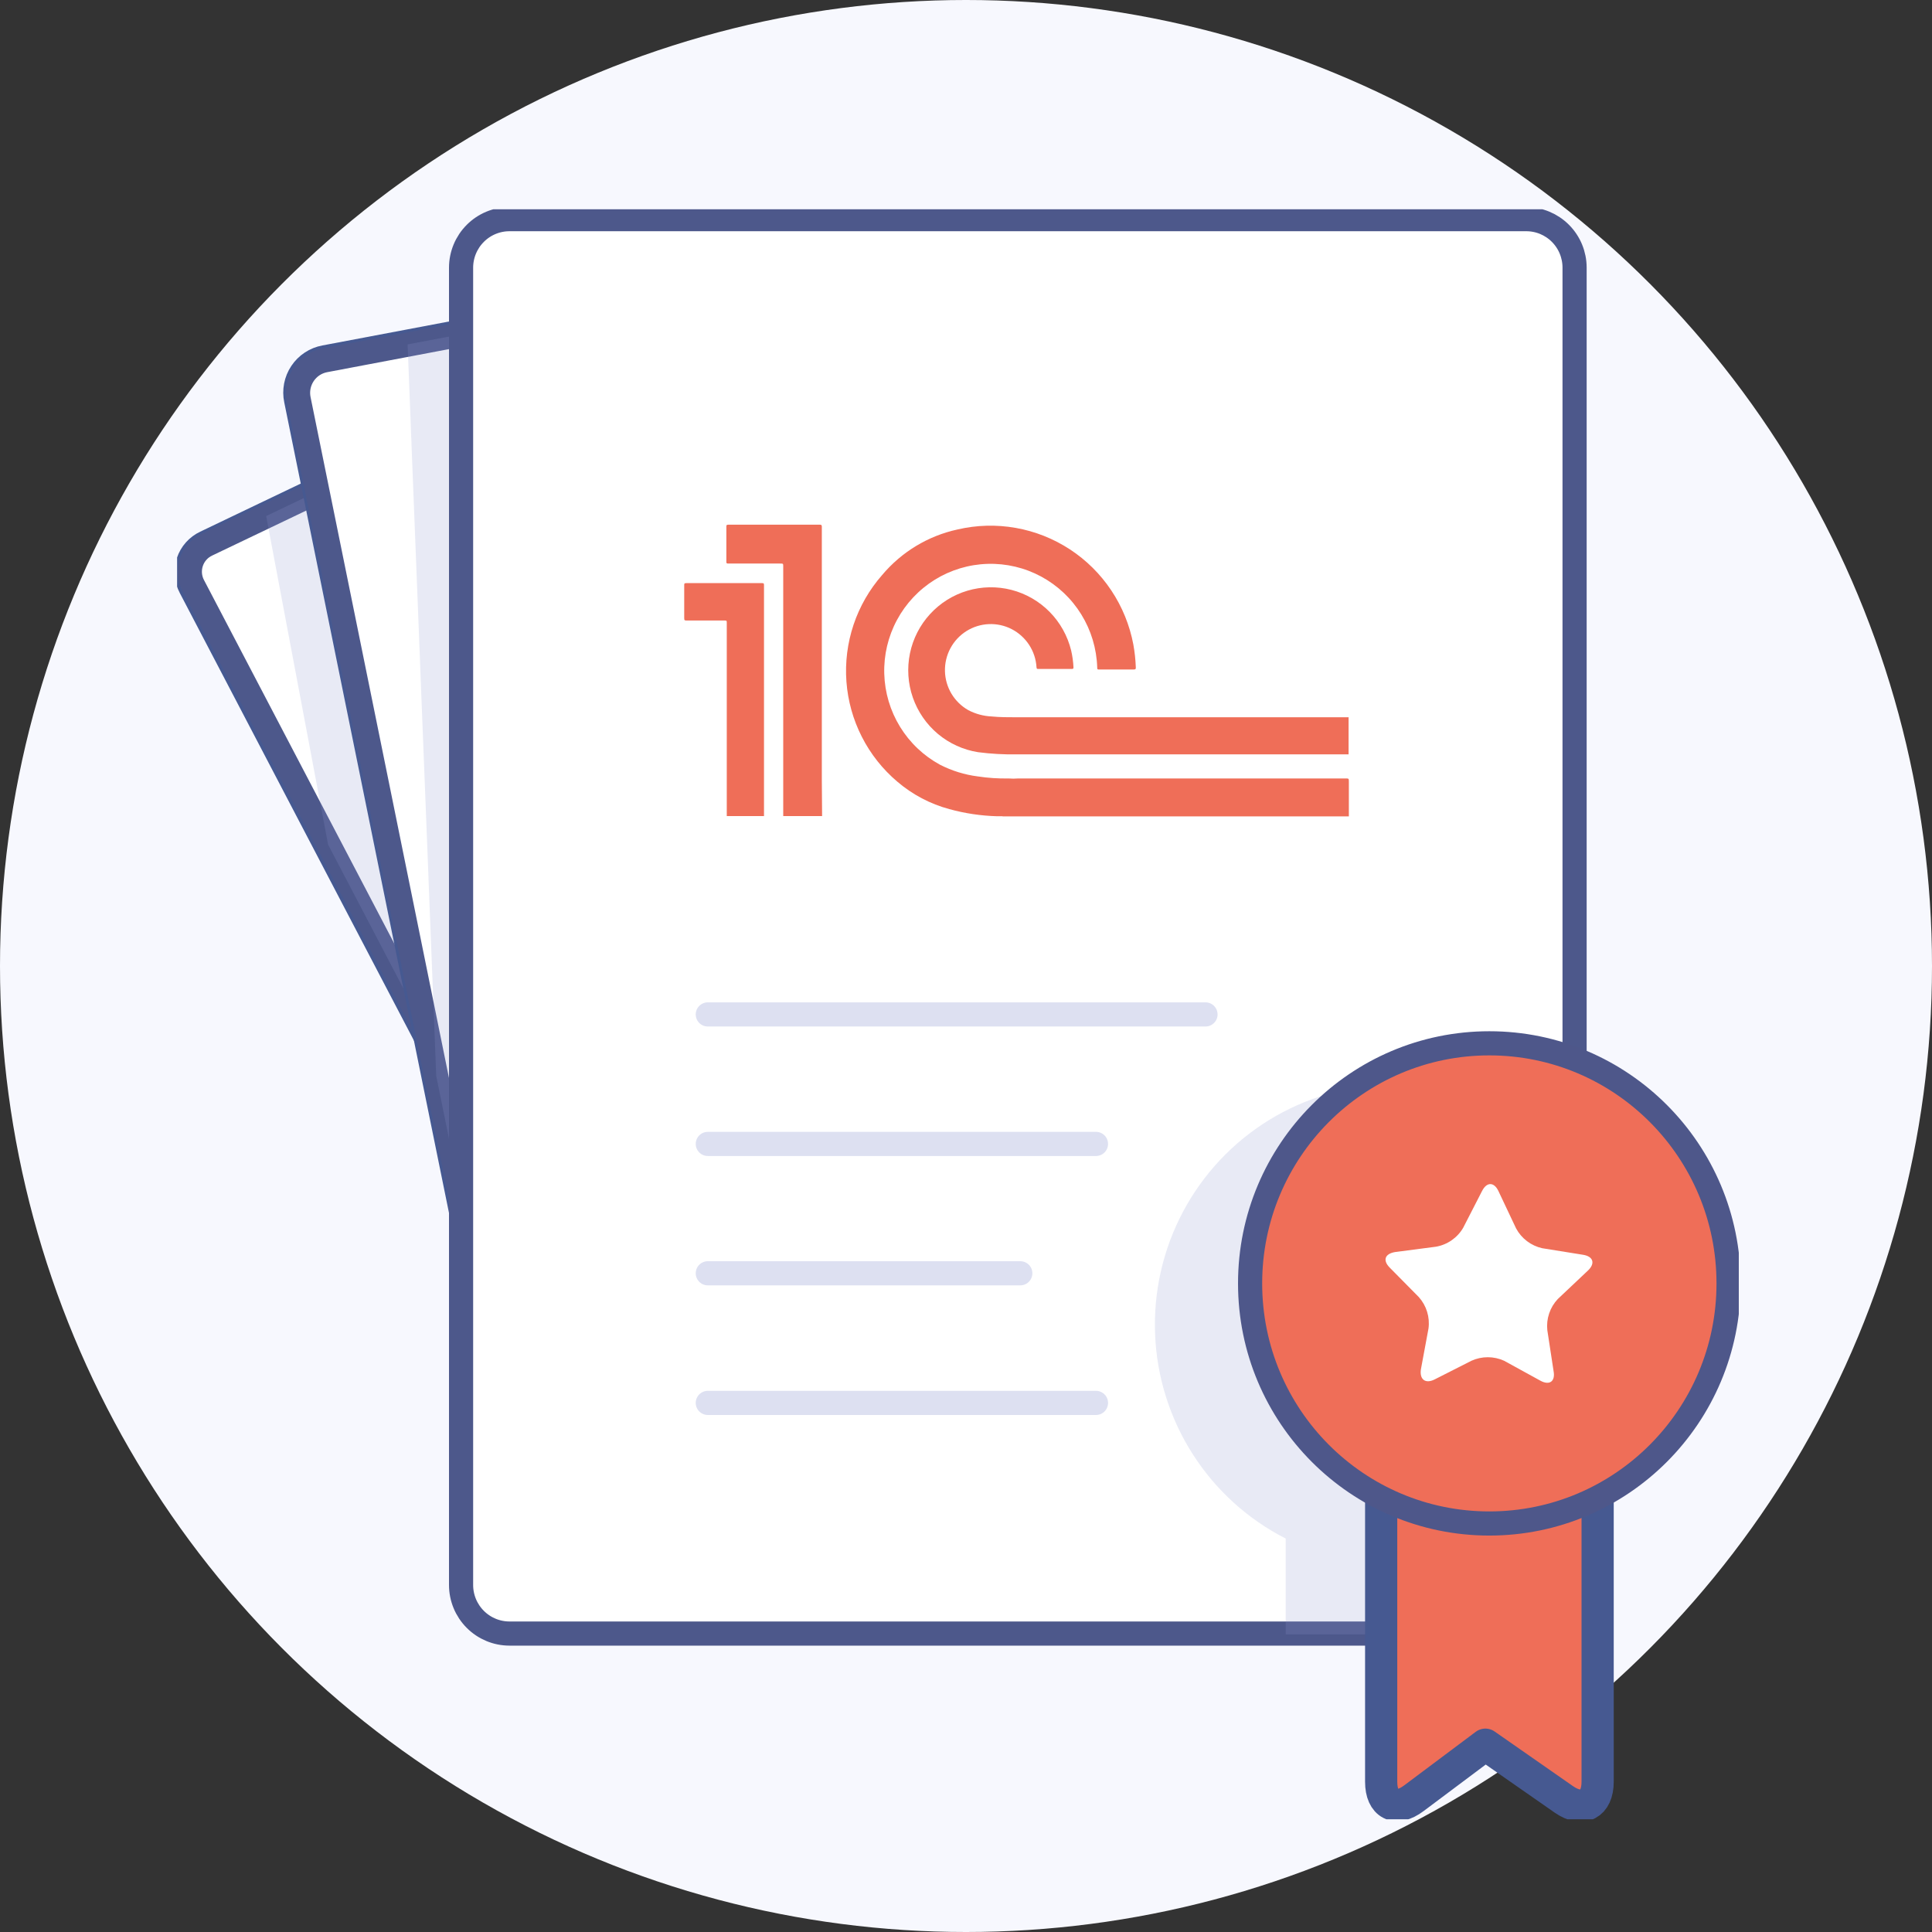 <?xml version="1.0" encoding="UTF-8"?> <svg xmlns="http://www.w3.org/2000/svg" width="120" height="120" viewBox="0 0 120 120" fill="none"><rect x="0" y="0" width="120" height="120" fill="#333333" stroke="none"/> <circle cx="60" cy="60" r="60" fill="#F7F8FE"></circle> <g clip-path="url(#clip0_433_270)"> <path d="M74.749 80.829L46.106 97.416C45.889 97.545 45.648 97.628 45.397 97.66C45.147 97.692 44.892 97.672 44.65 97.603C44.407 97.532 44.181 97.413 43.986 97.253C43.79 97.092 43.63 96.893 43.514 96.668L20.378 52.458L11.983 36.406C11.865 36.184 11.793 35.94 11.772 35.69C11.751 35.439 11.781 35.187 11.86 34.948C11.94 34.709 12.066 34.489 12.233 34.302C12.4 34.114 12.603 33.962 12.83 33.855L16.523 32.087L48.716 16.69C49.096 16.534 49.518 16.516 49.91 16.639L66.447 22.828C66.624 22.904 66.78 23.02 66.904 23.168C67.028 23.315 67.115 23.49 67.158 23.678L76.087 77.929C76.157 78.49 76.068 79.059 75.832 79.571C75.595 80.084 75.22 80.519 74.749 80.829Z" fill="white" stroke="#465991" stroke-width="1.84" stroke-linecap="square" stroke-linejoin="round"></path> <path d="M48.741 16.664L12.855 33.83C12.628 33.936 12.425 34.088 12.258 34.276C12.092 34.464 11.965 34.684 11.886 34.922C11.806 35.161 11.777 35.413 11.797 35.664C11.819 35.915 11.89 36.158 12.008 36.38L43.565 96.668C43.681 96.893 43.841 97.092 44.036 97.253C44.232 97.413 44.458 97.532 44.7 97.603C44.943 97.672 45.197 97.692 45.448 97.66C45.698 97.628 45.94 97.545 46.157 97.416L74.783 80.829C75.26 80.522 75.641 80.087 75.882 79.572C76.124 79.058 76.215 78.485 76.147 77.921L67.218 23.67C67.174 23.482 67.087 23.307 66.963 23.159C66.84 23.012 66.683 22.895 66.506 22.82L49.969 16.63C49.569 16.494 49.133 16.506 48.741 16.664Z" fill="white" stroke="#4D588B" stroke-width="1.5" stroke-miterlimit="2" stroke-linecap="square"></path> <path opacity="0.2" d="M74.749 80.829L46.106 97.416C45.889 97.545 45.648 97.628 45.397 97.66C45.147 97.692 44.892 97.673 44.65 97.603C44.407 97.532 44.181 97.413 43.986 97.253C43.791 97.092 43.63 96.893 43.514 96.668L20.378 52.458L16.532 32.053L48.724 16.656C49.104 16.5 49.527 16.482 49.919 16.605L66.455 22.794C66.632 22.87 66.789 22.986 66.913 23.134C67.036 23.282 67.123 23.457 67.167 23.645L76.096 77.895C76.171 78.462 76.085 79.039 75.846 79.558C75.608 80.077 75.227 80.518 74.749 80.829Z" fill="#8D97D0"></path> <path d="M80.501 26.365L79.993 86.219C79.971 86.805 79.757 87.368 79.383 87.818C79.009 88.269 78.496 88.582 77.926 88.71L35.347 96.931C35.074 96.983 34.793 96.98 34.52 96.922C34.248 96.865 33.989 96.754 33.759 96.596C33.529 96.438 33.333 96.236 33.181 96.002C33.029 95.768 32.925 95.506 32.874 95.231L27.096 66.834L18.557 24.809C18.5 24.541 18.498 24.263 18.55 23.993C18.602 23.724 18.707 23.467 18.86 23.239C19.012 23.011 19.208 22.815 19.437 22.665C19.666 22.514 19.922 22.41 20.192 22.361L25.317 21.392L62.973 14.258C63.412 14.203 63.856 14.295 64.236 14.522L79.925 25.268C80.094 25.399 80.233 25.564 80.332 25.754C80.432 25.943 80.489 26.151 80.501 26.365Z" fill="white" stroke="#465991" stroke-width="1.84" stroke-linecap="square" stroke-linejoin="round"></path> <path d="M62.973 14.275L20.192 22.378C19.922 22.427 19.666 22.531 19.437 22.681C19.208 22.832 19.012 23.028 18.86 23.256C18.707 23.484 18.602 23.741 18.55 24.01C18.498 24.28 18.5 24.557 18.557 24.826L32.874 95.248C32.925 95.523 33.029 95.785 33.181 96.019C33.333 96.253 33.529 96.455 33.759 96.613C33.989 96.771 34.248 96.882 34.52 96.939C34.793 96.997 35.074 97 35.347 96.948L77.96 88.744C78.53 88.617 79.043 88.303 79.416 87.852C79.79 87.401 80.005 86.839 80.027 86.253L80.501 26.416C80.489 26.203 80.432 25.994 80.332 25.805C80.233 25.615 80.094 25.45 79.925 25.319L64.236 14.573C63.86 14.335 63.415 14.23 62.973 14.275Z" fill="white" stroke="#4D588B" stroke-width="1.5" stroke-miterlimit="2" stroke-linecap="square"></path> <path d="M80.501 26.365L79.993 86.219C79.971 86.805 79.757 87.368 79.383 87.818C79.009 88.269 78.496 88.582 77.926 88.71L35.347 96.931C35.074 96.983 34.793 96.98 34.52 96.922C34.248 96.865 33.989 96.754 33.759 96.596C33.529 96.438 33.333 96.236 33.181 96.002C33.029 95.768 32.925 95.506 32.874 95.231L27.096 66.834L25.317 21.392L62.973 14.258C63.412 14.203 63.856 14.295 64.236 14.522L79.925 25.268C80.094 25.399 80.233 25.564 80.332 25.754C80.432 25.943 80.489 26.151 80.501 26.365Z" fill="#8D97D0" fill-opacity="0.2"></path> <path d="M97.783 16.647V97.229H47.276C43.456 97.229 39.793 95.706 37.092 92.996C34.391 90.285 32.874 86.609 32.874 82.776V13.612H94.801C95.196 13.614 95.586 13.695 95.95 13.849C96.313 14.002 96.643 14.227 96.92 14.509C97.197 14.791 97.416 15.125 97.564 15.492C97.712 15.859 97.787 16.251 97.783 16.647Z" fill="white"></path> <path d="M31.645 13.612H94.801C95.597 13.612 96.359 13.929 96.922 14.494C97.484 15.058 97.8 15.824 97.8 16.622V98.445C97.801 98.841 97.725 99.233 97.574 99.599C97.424 99.965 97.203 100.298 96.925 100.578C96.646 100.859 96.315 101.081 95.951 101.233C95.587 101.385 95.196 101.463 94.801 101.463H31.645C30.848 101.463 30.083 101.145 29.519 100.579C28.955 100.013 28.638 99.245 28.638 98.445V16.622C28.64 15.823 28.958 15.057 29.522 14.493C30.085 13.929 30.849 13.612 31.645 13.612Z" fill="white" stroke="#4D588B" stroke-width="1.5" stroke-miterlimit="2" stroke-linecap="square"></path> <path d="M101.434 82.265C101.43 85.018 100.668 87.716 99.233 90.063C97.798 92.409 95.746 94.312 93.302 95.562V101.514H79.857V95.562C77.503 94.362 75.511 92.554 74.085 90.324C72.659 88.094 71.851 85.523 71.745 82.876C71.639 80.228 72.237 77.6 73.48 75.262C74.722 72.924 76.563 70.961 78.813 69.574C81.062 68.188 83.64 67.428 86.28 67.374C88.919 67.32 91.525 67.973 93.83 69.266C96.135 70.558 98.054 72.445 99.391 74.73C100.727 77.014 101.433 79.616 101.434 82.265Z" fill="#8D97D0" fill-opacity="0.2"></path> <path d="M99.232 89.645V110.67C99.232 112.073 98.291 112.566 97.139 111.767L92.26 108.366L87.82 111.691C86.694 112.541 85.787 112.073 85.787 110.67V89.645H99.232Z" fill="#EF6E58" stroke="#4E578A" stroke-width="1.5" stroke-miterlimit="3" stroke-linecap="square"></path> <path d="M85.787 89.645H99.232V110.67C99.232 112.073 98.291 112.566 97.139 111.767L92.26 108.366L87.82 111.691C86.694 112.541 85.787 112.073 85.787 110.67V89.645Z" stroke="#465991" stroke-width="2" stroke-linecap="round" stroke-linejoin="round"></path> <path d="M92.505 94.627C100.712 94.627 107.365 87.951 107.365 79.715C107.365 71.479 100.712 64.802 92.505 64.802C84.299 64.802 77.646 71.479 77.646 79.715C77.646 87.951 84.299 94.627 92.505 94.627Z" fill="#EF6E58" stroke="#4E578A" stroke-width="1.5" stroke-miterlimit="3" stroke-linecap="square"></path> <path d="M95.682 85.76L93.421 84.518C93.103 84.374 92.757 84.299 92.408 84.299C92.059 84.299 91.714 84.374 91.396 84.518L89.1 85.683C88.532 85.964 88.168 85.683 88.253 85.063L88.727 82.512C88.773 82.163 88.743 81.808 88.639 81.472C88.535 81.136 88.36 80.827 88.126 80.565L86.313 78.729C85.872 78.278 86.016 77.878 86.643 77.768L89.185 77.436C89.535 77.376 89.868 77.24 90.161 77.038C90.454 76.835 90.699 76.571 90.879 76.263L92.057 73.968C92.345 73.406 92.794 73.406 93.065 73.968L94.166 76.297C94.333 76.608 94.565 76.879 94.845 77.091C95.126 77.304 95.449 77.454 95.793 77.53L98.334 77.938C98.961 78.04 99.097 78.474 98.63 78.916L96.758 80.684C96.517 80.939 96.334 81.244 96.222 81.577C96.109 81.91 96.07 82.264 96.106 82.614L96.496 85.165C96.614 85.802 96.242 86.066 95.682 85.76Z" fill="white"></path> <g opacity="0.3"> <path d="M43.963 71.051H68.073" stroke="#8D97D0" stroke-width="1.5" stroke-linecap="round" stroke-linejoin="round"></path> <path d="M43.963 63.008H74.876" stroke="#8D97D0" stroke-width="1.5" stroke-linecap="round" stroke-linejoin="round"></path> <path d="M43.963 87.137H68.073" stroke="#8D97D0" stroke-width="1.5" stroke-linecap="round" stroke-linejoin="round"></path> <path d="M43.963 79.086H63.372" stroke="#8D97D0" stroke-width="1.5" stroke-linecap="round" stroke-linejoin="round"></path> </g> <path d="M62.27 50.698H61.923C60.923 50.67 59.931 50.521 58.966 50.256C57.778 49.936 56.676 49.355 55.739 48.555C54.825 47.782 54.074 46.834 53.531 45.766C52.987 44.699 52.662 43.532 52.573 42.337C52.485 41.141 52.636 39.939 53.016 38.802C53.397 37.666 54 36.617 54.79 35.717C55.997 34.28 57.644 33.284 59.475 32.886C60.661 32.609 61.891 32.576 63.091 32.789C64.29 33.001 65.434 33.455 66.455 34.123C67.475 34.791 68.35 35.659 69.027 36.676C69.704 37.692 70.169 38.835 70.395 40.036C70.479 40.502 70.53 40.974 70.547 41.447C70.547 41.541 70.547 41.584 70.42 41.584H68.268C68.167 41.584 68.15 41.584 68.15 41.456C68.114 40.292 67.774 39.157 67.163 38.167C66.553 37.176 65.693 36.364 64.671 35.812C63.649 35.26 62.5 34.988 61.34 35.023C60.18 35.057 59.049 35.397 58.061 36.009C57.074 36.621 56.264 37.483 55.713 38.508C55.162 39.533 54.889 40.686 54.923 41.85C54.956 43.015 55.294 44.15 55.903 45.142C56.511 46.133 57.369 46.947 58.39 47.501C59.123 47.875 59.913 48.12 60.728 48.224C61.362 48.321 62.002 48.364 62.643 48.351C62.843 48.368 63.044 48.368 63.245 48.351H83.576C83.78 48.351 83.78 48.351 83.78 48.572V50.706H62.27V50.698Z" fill="#EF6E58"></path> <path d="M83.763 44.559V46.855H63.177C62.364 46.869 61.551 46.824 60.745 46.719C59.828 46.573 58.967 46.181 58.254 45.584C57.541 44.986 57.004 44.206 56.698 43.326C56.392 42.446 56.33 41.499 56.518 40.586C56.706 39.673 57.137 38.829 57.766 38.143C58.394 37.457 59.197 36.954 60.087 36.69C60.977 36.425 61.923 36.407 62.822 36.639C63.722 36.871 64.542 37.343 65.195 38.006C65.848 38.669 66.31 39.497 66.531 40.402C66.609 40.74 66.657 41.084 66.675 41.431C66.675 41.524 66.675 41.55 66.565 41.55H64.498C64.413 41.55 64.388 41.55 64.379 41.439C64.349 40.945 64.19 40.467 63.92 40.053C63.649 39.639 63.276 39.302 62.837 39.076C62.398 38.85 61.908 38.743 61.415 38.765C60.922 38.786 60.443 38.936 60.025 39.199C59.607 39.463 59.264 39.831 59.031 40.267C58.798 40.703 58.681 41.193 58.693 41.688C58.705 42.183 58.845 42.666 59.099 43.091C59.354 43.515 59.714 43.866 60.144 44.109C60.59 44.343 61.081 44.476 61.584 44.5C62.101 44.551 62.617 44.551 63.134 44.551H83.779L83.763 44.559Z" fill="#EF6E58"></path> <path d="M51.062 50.689H48.648V35.19C48.648 35.003 48.648 35.003 48.453 35.003H45.259C45.149 35.003 45.107 35.003 45.115 34.867V32.733C45.115 32.631 45.115 32.589 45.242 32.589H50.918C51.054 32.589 51.045 32.657 51.045 32.75C51.045 37.999 51.045 43.247 51.045 48.496L51.062 50.689Z" fill="#EF6E58"></path> <path d="M47.445 50.689H45.141V38.684C45.141 38.565 45.141 38.54 44.997 38.54H42.642C42.531 38.54 42.498 38.54 42.498 38.395C42.498 37.715 42.498 37.035 42.498 36.355C42.498 36.253 42.498 36.219 42.625 36.219H47.326C47.411 36.219 47.453 36.219 47.453 36.329V50.698L47.445 50.689Z" fill="#EF6E58"></path> </g> <defs> <clipPath id="clip0_433_270"> <rect width="97" height="100" fill="white" transform="translate(11 13)"></rect> </clipPath> </defs> </svg> 